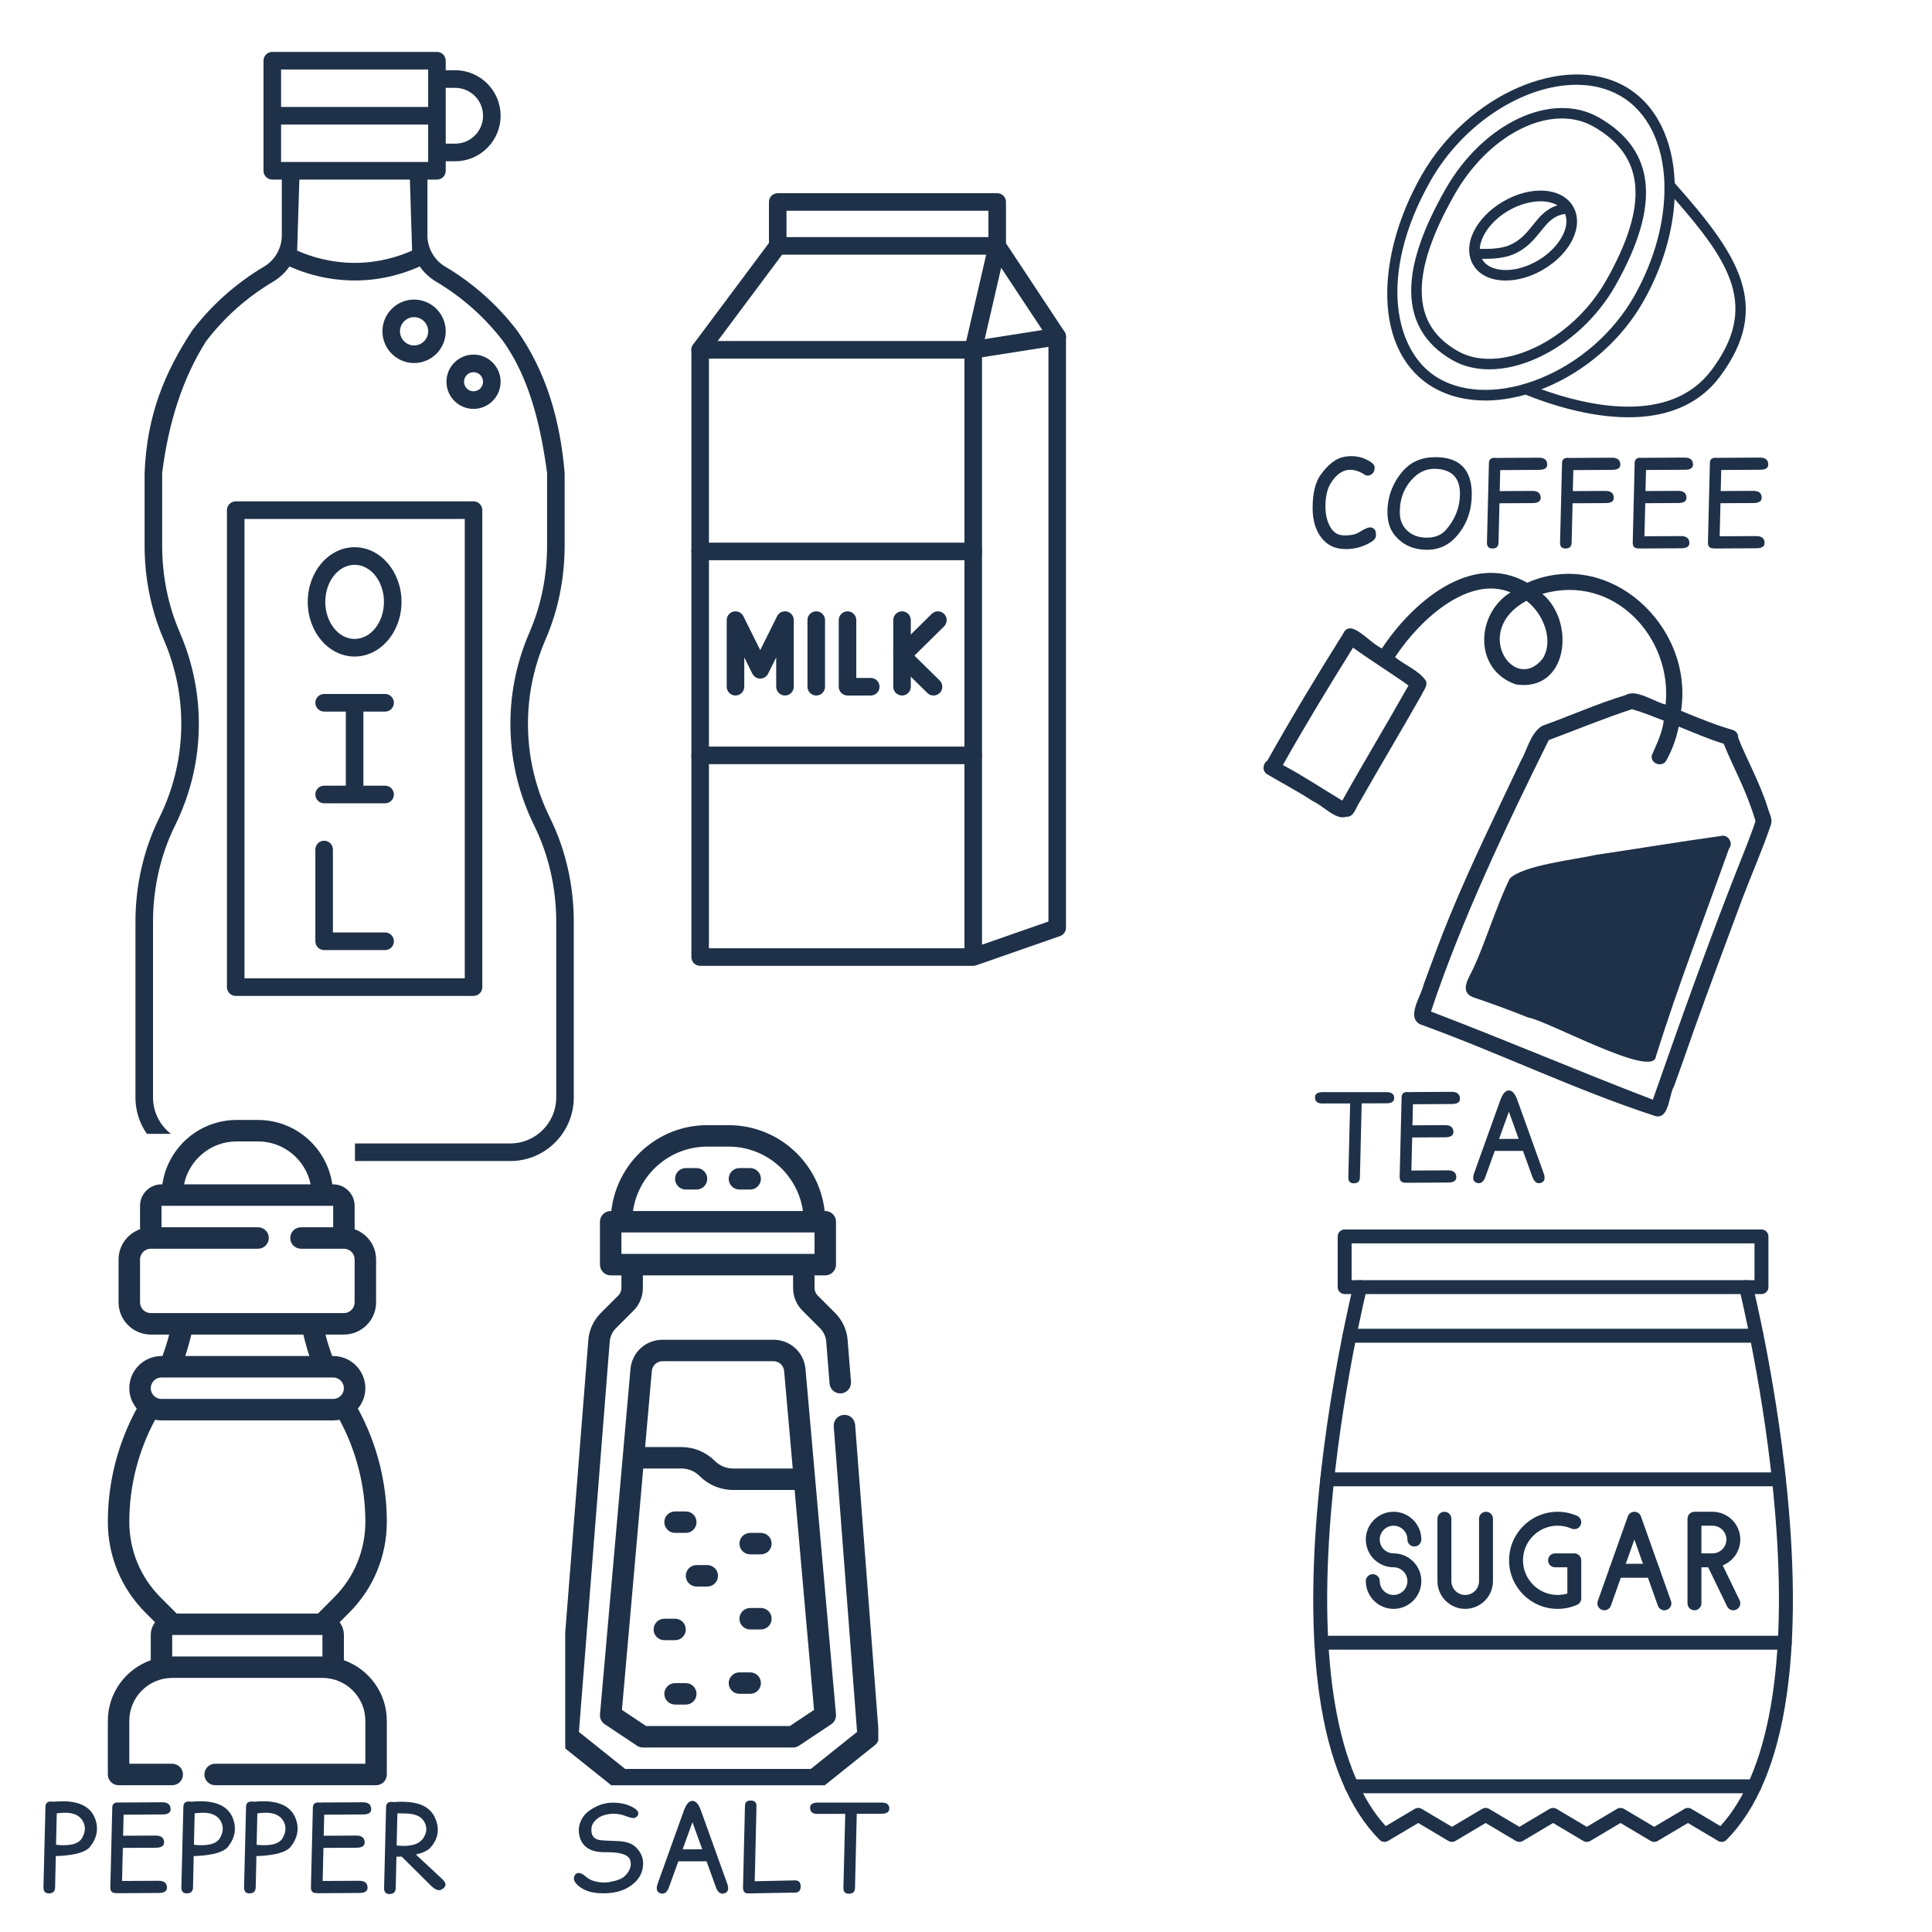 <svg xmlns="http://www.w3.org/2000/svg" xmlns:xlink="http://www.w3.org/1999/xlink" width="1080" zoomAndPan="magnify" viewBox="0 0 810 810" height="1080" preserveAspectRatio="xMidYMid meet" version="1.0"><defs><g/><clipPath id="5d48784277"><path d="M 560 515.465 L 742 515.465 L 742 543 L 560 543 Z M 560 515.465 " clip-rule="nonzero"/></clipPath><clipPath id="2e8ad68d33"><path d="M 550 536 L 752 536 L 752 772.715 L 550 772.715 Z M 550 536 " clip-rule="nonzero"/></clipPath><clipPath id="e415a76bd0"><path d="M 289.754 81 L 447 81 L 447 405 L 289.754 405 Z M 289.754 81 " clip-rule="nonzero"/></clipPath><clipPath id="b2eb833dbf"><path d="M 289.754 137 L 447 137 L 447 151 L 289.754 151 Z M 289.754 137 " clip-rule="nonzero"/></clipPath><clipPath id="4f512c7b46"><path d="M 289.754 227 L 412 227 L 412 235 L 289.754 235 Z M 289.754 227 " clip-rule="nonzero"/></clipPath><clipPath id="32cc3ab712"><path d="M 289.754 313 L 412 313 L 412 321 L 289.754 321 Z M 289.754 313 " clip-rule="nonzero"/></clipPath><clipPath id="ae6ac5b540"><path d="M 56.789 21.762 L 240.539 21.762 L 240.539 486.762 L 56.789 486.762 Z M 56.789 21.762 " clip-rule="nonzero"/></clipPath><clipPath id="2bc4d0f5b3"><path d="M 45.188 475.367 L 148.848 475.367 L 148.848 487.172 L 45.188 487.172 Z M 45.188 475.367 " clip-rule="nonzero"/></clipPath><clipPath id="5ac0ed4d52"><path d="M 45.188 469.551 L 163 469.551 L 163 748.551 L 45.188 748.551 Z M 45.188 469.551 " clip-rule="nonzero"/></clipPath><clipPath id="3ea548eeed"><path d="M 236.98 471.73 L 368.23 471.73 L 368.23 748.48 L 236.98 748.48 Z M 236.98 471.73 " clip-rule="nonzero"/></clipPath></defs><rect x="-81" width="972" fill="#ffffff" y="-81" height="972" fill-opacity="1"/><rect x="-81" width="972" fill="#ffffff" y="-81" height="972" fill-opacity="1"/><path fill="#1e3148" d="M 731.398 356.688 C 717.629 391.121 705.18 426.07 692.957 461.055 C 661.812 449.121 631.121 435.965 599.938 424.098 C 612.363 386.641 631.414 346.355 649.328 310.289 C 660.926 305.934 672.52 301.176 684.234 297.324 C 688.781 298.66 693.148 300.414 697.543 302.137 C 696.891 307.34 694.527 312.02 692.508 316.715 C 691.887 320.195 696.883 321.926 698.629 318.828 C 701.066 314.383 702.816 309.594 703.805 304.621 C 710.059 307.105 716.23 309.883 722.648 311.805 C 727.41 323.402 731.992 330.855 736.012 344.242 C 734.609 348.488 733.012 352.613 731.398 356.73 Z M 646.605 276.344 C 634.758 290.848 616.887 264.359 639.977 251.887 C 647.367 257.465 651.574 269.074 646.605 276.379 Z M 590.52 287.387 C 581.406 303.578 571.801 319.449 562.754 335.66 C 554.473 330.691 546.406 325.289 537.848 320.75 C 547.207 304.109 557.156 287.77 567.27 271.523 C 574.871 277.031 582.883 281.953 590.52 287.387 Z M 741.055 338.434 C 737.801 327.98 731.504 316.691 728.746 309.27 C 728.828 307.758 727.836 306.395 726.371 306.012 C 718.988 303.879 711.883 300.938 704.777 298.012 C 710.316 262.578 674.57 229.223 640.316 244.312 C 616.719 230.887 591.953 252.848 579.379 271.844 C 573.648 269.227 566.195 258.918 563.086 265.734 C 552.113 283.195 541.434 300.93 531.32 318.938 C 529.43 320.109 529.012 323.309 531.32 324.645 C 537.723 328.453 544.34 331.891 550.586 335.992 C 554.512 337.648 560.246 344.059 564.352 342.418 C 567.758 342.734 568.395 338.492 570.012 336.32 C 578.523 321.348 587.395 306.559 595.871 291.57 C 596.699 289.621 598.605 287.73 597.883 285.488 C 594.727 280.984 589.387 279.102 584.867 275.523 C 595.828 258.941 616.09 241.242 633.285 248.348 C 618.543 257.566 617.867 280.934 635.586 286.957 C 657.516 290.219 660.602 260.551 646.637 248.992 C 676.719 240.246 701.305 267.508 698.309 295.379 C 693.652 294.285 685.883 288.75 681.684 291.379 C 669.73 294.973 658.305 300.141 646.539 304.324 C 641.57 307.461 640.289 314.488 637.426 319.414 C 627.297 340.844 616.848 362.113 607.82 384.023 C 603.887 393.508 600.434 403.184 596.848 412.801 C 595.895 417.535 589.391 426.434 595.449 429.465 C 628.578 441.449 660.883 457.164 694.172 467.973 C 699.906 469.141 699.672 458.91 701.875 455.352 C 704.637 447.723 707.34 440.078 709.996 432.414 C 716.621 413.836 723.594 395.363 730.453 376.859 C 734.43 366.387 738.969 356.152 742.543 345.516 C 743.184 343.098 741.652 340.754 741.055 338.434 " fill-opacity="1" fill-rule="nonzero"/><path fill="#1e3148" d="M 721.434 350.496 C 703.98 352.922 686.594 355.82 669.164 358.387 C 660.52 360.383 638.66 362.703 632.984 368.328 C 627.535 379.402 622.359 396.133 617.867 405.602 C 616.137 409.625 611.457 415.641 617.582 418.098 C 625.348 420.707 633.035 423.535 640.629 426.582 C 648.773 427.867 693.328 452.543 694.242 442.918 C 703.441 413.57 714.641 384.57 724.887 355.805 C 726.938 353.469 724.398 349.551 721.434 350.496 " fill-opacity="1" fill-rule="nonzero"/><g clip-path="url(#5d48784277)"><path fill="#1e3148" d="M 738.504 542.547 L 563.75 542.547 C 562.141 542.547 560.832 541.242 560.832 539.633 L 560.832 518.379 C 560.832 516.77 562.141 515.465 563.75 515.465 L 738.504 515.465 C 740.113 515.465 741.422 516.77 741.422 518.379 L 741.422 539.633 C 741.422 541.242 740.113 542.547 738.504 542.547 Z M 566.668 536.715 L 735.586 536.715 L 735.586 521.297 L 566.668 521.297 Z M 566.668 536.715 " fill-opacity="1" fill-rule="nonzero"/></g><g clip-path="url(#2e8ad68d33)"><path fill="#1e3148" d="M 580.465 772.219 C 579.711 772.219 578.961 771.922 578.398 771.355 C 565.633 758.523 557.152 738.191 553.203 710.934 C 550.082 689.414 549.742 663.484 552.191 633.871 C 556.352 583.582 567.285 539.367 567.395 538.926 C 567.785 537.359 569.371 536.41 570.934 536.801 C 572.496 537.191 573.445 538.773 573.059 540.336 C 572.949 540.773 562.117 584.598 558.004 634.426 C 552.738 698.145 560.68 743.406 580.973 765.605 L 593.109 758.395 C 594.027 757.848 595.172 757.848 596.09 758.395 L 608.734 765.906 L 621.375 758.395 C 622.293 757.848 623.438 757.848 624.355 758.395 L 637 765.906 L 649.645 758.395 C 650.562 757.848 651.703 757.848 652.625 758.395 L 665.266 765.906 L 677.91 758.395 C 678.828 757.848 679.973 757.848 680.891 758.395 L 693.535 765.906 L 706.176 758.395 C 707.094 757.848 708.238 757.848 709.156 758.395 L 721.285 765.598 C 741.582 743.391 749.52 698.105 744.246 634.352 C 740.125 584.531 729.305 540.773 729.195 540.34 C 728.809 538.773 729.758 537.191 731.32 536.801 C 732.887 536.41 734.469 537.363 734.859 538.926 C 734.969 539.367 745.902 583.586 750.062 633.871 C 752.512 663.488 752.172 689.414 749.051 710.934 C 745.117 738.066 736.703 758.332 724.035 771.176 C 723.496 771.82 722.688 772.219 721.801 772.219 C 721.23 772.219 720.688 772.051 720.227 771.758 L 707.668 764.297 L 695.023 771.809 C 694.105 772.355 692.961 772.355 692.043 771.809 L 679.402 764.297 L 666.758 771.809 C 665.84 772.355 664.695 772.355 663.777 771.809 L 651.133 764.297 L 638.492 771.809 C 637.574 772.355 636.43 772.355 635.512 771.809 L 622.867 764.297 L 610.223 771.809 C 609.305 772.355 608.164 772.355 607.242 771.809 L 594.602 764.297 L 581.957 771.809 C 581.492 772.082 580.977 772.219 580.465 772.219 Z M 580.465 772.219 " fill-opacity="1" fill-rule="nonzero"/></g><path fill="#1e3148" d="M 584.262 674.527 C 577.844 674.527 572.625 669.305 572.625 662.891 C 572.625 661.277 573.93 659.973 575.543 659.973 C 577.152 659.973 578.461 661.277 578.461 662.891 C 578.461 666.09 581.062 668.691 584.262 668.691 C 587.461 668.691 590.062 666.09 590.062 662.891 C 590.062 659.691 587.461 657.09 584.262 657.09 C 577.844 657.09 572.625 651.867 572.625 645.453 C 572.625 639.035 577.844 633.816 584.262 633.816 C 590.68 633.816 595.898 639.035 595.898 645.453 C 595.898 647.062 594.59 648.371 592.98 648.371 C 591.371 648.371 590.062 647.062 590.062 645.453 C 590.062 642.254 587.461 639.652 584.262 639.652 C 581.062 639.652 578.461 642.254 578.461 645.453 C 578.461 648.652 581.062 651.254 584.262 651.254 C 590.68 651.254 595.898 656.473 595.898 662.891 C 595.898 669.305 590.68 674.527 584.262 674.527 Z M 584.262 674.527 " fill-opacity="1" fill-rule="nonzero"/><path fill="#1e3148" d="M 614.293 674.527 C 607.879 674.527 602.656 669.305 602.656 662.891 L 602.656 636.734 C 602.656 635.121 603.965 633.816 605.574 633.816 C 607.184 633.816 608.492 635.121 608.492 636.734 L 608.492 662.891 C 608.492 666.09 611.094 668.691 614.293 668.691 C 617.492 668.691 620.094 666.09 620.094 662.891 L 620.094 636.734 C 620.094 635.121 621.402 633.816 623.012 633.816 C 624.625 633.816 625.93 635.121 625.93 636.734 L 625.93 662.891 C 625.93 669.305 620.711 674.527 614.293 674.527 Z M 614.293 674.527 " fill-opacity="1" fill-rule="nonzero"/><path fill="#1e3148" d="M 653.043 674.527 C 641.82 674.527 632.688 665.395 632.688 654.168 C 632.688 642.945 641.82 633.816 653.043 633.816 C 655.891 633.816 658.641 634.391 661.211 635.527 C 662.688 636.18 663.352 637.902 662.703 639.375 C 662.051 640.848 660.328 641.516 658.855 640.863 C 657.031 640.059 655.074 639.648 653.043 639.648 C 645.035 639.648 638.523 646.164 638.523 654.168 C 638.523 662.176 645.035 668.691 653.043 668.691 C 654.434 668.691 655.801 668.496 657.117 668.109 L 657.117 657.09 L 651.961 657.09 C 650.348 657.09 649.043 655.781 649.043 654.172 C 649.043 652.559 650.348 651.254 651.961 651.254 L 660.031 651.254 C 661.645 651.254 662.949 652.559 662.949 654.172 L 662.949 670.145 C 662.949 671.305 662.266 672.352 661.207 672.816 C 658.621 673.953 655.875 674.527 653.043 674.527 Z M 653.043 674.527 " fill-opacity="1" fill-rule="nonzero"/><path fill="#1e3148" d="M 697.816 675.121 C 696.617 675.121 695.492 674.375 695.066 673.176 L 685.223 645.453 L 675.379 673.176 C 674.84 674.695 673.168 675.488 671.652 674.949 C 670.133 674.41 669.34 672.742 669.879 671.227 L 682.473 635.758 C 682.887 634.594 683.988 633.816 685.223 633.816 C 686.457 633.816 687.559 634.594 687.973 635.758 L 700.566 671.227 C 701.105 672.742 700.312 674.41 698.793 674.949 C 698.469 675.066 698.141 675.121 697.816 675.121 Z M 697.816 675.121 " fill-opacity="1" fill-rule="nonzero"/><path fill="#1e3148" d="M 692.973 661.469 L 677.473 661.469 C 675.863 661.469 674.555 660.164 674.555 658.551 C 674.555 656.941 675.863 655.633 677.473 655.633 L 692.973 655.633 C 694.586 655.633 695.891 656.941 695.891 658.551 C 695.891 660.164 694.586 661.469 692.973 661.469 Z M 692.973 661.469 " fill-opacity="1" fill-rule="nonzero"/><path fill="#1e3148" d="M 710.41 675.117 C 708.797 675.117 707.492 673.812 707.492 672.203 L 707.492 636.734 C 707.492 635.121 708.797 633.816 710.41 633.816 L 717.992 633.816 C 724.41 633.816 729.633 639.035 729.633 645.453 C 729.633 651.871 724.41 657.09 717.992 657.09 L 713.328 657.09 L 713.328 672.199 C 713.328 673.812 712.02 675.117 710.41 675.117 Z M 713.328 651.258 L 717.992 651.258 C 721.191 651.258 723.797 648.652 723.797 645.453 C 723.797 642.254 721.191 639.652 717.992 639.652 L 713.328 639.652 Z M 713.328 651.258 " fill-opacity="1" fill-rule="nonzero"/><path fill="#1e3148" d="M 726.715 675.121 C 725.633 675.121 724.59 674.512 724.086 673.473 L 715.367 655.445 C 714.664 653.996 715.273 652.25 716.723 651.547 C 718.172 650.848 719.918 651.453 720.621 652.902 L 729.34 670.93 C 730.043 672.383 729.434 674.125 727.984 674.828 C 727.574 675.027 727.145 675.121 726.715 675.121 Z M 726.715 675.121 " fill-opacity="1" fill-rule="nonzero"/><path fill="#1e3148" d="M 748.285 691.629 L 553.973 691.629 C 552.363 691.629 551.055 690.324 551.055 688.711 C 551.055 687.098 552.363 685.793 553.973 685.793 L 748.285 685.793 C 749.895 685.793 751.199 687.098 751.199 688.711 C 751.199 690.324 749.895 691.629 748.285 691.629 Z M 748.285 691.629 " fill-opacity="1" fill-rule="nonzero"/><path fill="#1e3148" d="M 745.82 623.141 L 556.43 623.141 C 554.82 623.141 553.512 621.832 553.512 620.223 C 553.512 618.609 554.82 617.305 556.43 617.305 L 745.82 617.305 C 747.434 617.305 748.738 618.609 748.738 620.223 C 748.738 621.832 747.434 623.141 745.82 623.141 Z M 745.82 623.141 " fill-opacity="1" fill-rule="nonzero"/><path fill="#1e3148" d="M 735.551 751.836 L 566.707 751.836 C 565.094 751.836 563.789 750.531 563.789 748.922 C 563.789 747.309 565.094 746.004 566.707 746.004 L 735.551 746.004 C 737.164 746.004 738.469 747.309 738.469 748.922 C 738.469 750.531 737.16 751.836 735.551 751.836 Z M 735.551 751.836 " fill-opacity="1" fill-rule="nonzero"/><path fill="#1e3148" d="M 736.484 562.93 L 565.766 562.93 C 564.156 562.93 562.848 561.625 562.848 560.012 C 562.848 558.402 564.156 557.094 565.766 557.094 L 736.484 557.094 C 738.094 557.094 739.402 558.402 739.402 560.012 C 739.402 561.625 738.094 562.93 736.484 562.93 Z M 736.484 562.93 " fill-opacity="1" fill-rule="nonzero"/><g clip-path="url(#e415a76bd0)"><path fill="#1e3148" d="M 408.031 404.93 C 408.004 404.93 407.973 404.93 407.945 404.926 L 293.547 404.926 C 291.516 404.926 289.867 403.281 289.867 401.246 L 289.867 146.645 C 289.867 145.848 290.125 145.078 290.598 144.441 L 322.383 101.863 L 322.383 84.68 C 322.383 82.648 324.031 81 326.062 81 L 418.086 81 C 420.121 81 421.766 82.648 421.766 84.68 L 421.766 101.98 L 446.309 139.094 C 446.707 139.695 446.922 140.398 446.922 141.121 L 446.922 388.973 C 446.922 390.539 445.93 391.93 444.449 392.449 L 409.324 404.695 C 409.109 404.777 408.883 404.84 408.648 404.875 C 408.441 404.91 408.238 404.93 408.031 404.93 Z M 297.23 397.566 L 404.352 397.566 L 404.352 146.645 C 404.352 146.367 404.383 146.09 404.445 145.816 L 413.461 106.766 L 327.91 106.766 L 297.23 147.867 Z M 411.715 147.066 L 411.715 396.066 L 439.559 386.355 L 439.559 142.227 L 419.746 112.266 Z M 329.742 99.406 L 414.406 99.406 L 414.406 88.363 L 329.742 88.363 Z M 329.742 99.406 " fill-opacity="1" fill-rule="nonzero"/></g><g clip-path="url(#b2eb833dbf)"><path fill="#1e3148" d="M 408.031 150.328 L 293.547 150.328 C 291.512 150.328 289.863 148.68 289.863 146.645 C 289.863 144.613 291.512 142.965 293.547 142.965 L 407.742 142.965 L 442.668 137.48 C 444.68 137.168 446.562 138.539 446.875 140.547 C 447.191 142.555 445.82 144.438 443.812 144.754 L 408.602 150.281 C 408.41 150.312 408.223 150.328 408.031 150.328 Z M 408.031 150.328 " fill-opacity="1" fill-rule="nonzero"/></g><path fill="#1e3148" d="M 329.109 291.594 C 327.074 291.594 325.426 289.945 325.426 287.914 L 325.426 275.629 L 322.027 282.457 C 321.406 283.707 320.129 284.496 318.734 284.496 C 317.336 284.496 316.059 283.707 315.438 282.457 L 312.039 275.629 L 312.039 287.914 C 312.039 289.945 310.391 291.594 308.355 291.594 C 306.324 291.594 304.676 289.945 304.676 287.914 L 304.676 259.98 C 304.676 258.273 305.852 256.789 307.512 256.398 C 309.172 256.008 310.891 256.809 311.652 258.34 L 318.734 272.559 L 325.812 258.34 C 326.574 256.809 328.289 256.008 329.953 256.398 C 331.613 256.789 332.789 258.273 332.789 259.98 L 332.789 287.914 C 332.789 289.945 331.141 291.594 329.109 291.594 Z M 329.109 291.594 " fill-opacity="1" fill-rule="nonzero"/><path fill="#1e3148" d="M 342.215 291.594 C 340.184 291.594 338.535 289.945 338.535 287.914 L 338.535 259.98 C 338.535 257.945 340.184 256.297 342.215 256.297 C 344.25 256.297 345.898 257.945 345.898 259.98 L 345.898 287.914 C 345.898 289.945 344.25 291.594 342.215 291.594 Z M 342.215 291.594 " fill-opacity="1" fill-rule="nonzero"/><path fill="#1e3148" d="M 365.07 291.594 L 355.324 291.594 C 353.293 291.594 351.645 289.945 351.645 287.914 L 351.645 259.98 C 351.645 257.945 353.293 256.297 355.324 256.297 C 357.355 256.297 359.004 257.945 359.004 259.98 L 359.004 284.23 L 365.07 284.23 C 367.105 284.23 368.754 285.879 368.754 287.914 C 368.754 289.945 367.105 291.594 365.07 291.594 Z M 365.07 291.594 " fill-opacity="1" fill-rule="nonzero"/><path fill="#1e3148" d="M 378.18 291.594 C 376.148 291.594 374.5 289.945 374.5 287.914 L 374.5 259.977 C 374.5 257.945 376.148 256.297 378.18 256.297 C 380.215 256.297 381.859 257.945 381.859 259.977 L 381.859 287.91 C 381.859 289.945 380.215 291.594 378.18 291.594 Z M 378.18 291.594 " fill-opacity="1" fill-rule="nonzero"/><path fill="#1e3148" d="M 391.387 291.594 C 390.453 291.594 389.523 291.242 388.805 290.539 L 375.598 277.559 C 374.867 276.84 374.469 275.844 374.5 274.816 L 374.504 274.727 C 374.531 273.785 374.922 272.887 375.594 272.227 L 390.633 257.363 C 392.078 255.934 394.41 255.949 395.836 257.395 C 397.266 258.84 397.254 261.168 395.809 262.598 L 383.379 274.883 L 393.965 285.289 C 395.414 286.711 395.434 289.043 394.012 290.492 C 393.289 291.227 392.336 291.594 391.387 291.594 Z M 391.387 291.594 " fill-opacity="1" fill-rule="nonzero"/><g clip-path="url(#4f512c7b46)"><path fill="#1e3148" d="M 408.031 234.887 L 293.547 234.887 C 291.512 234.887 289.863 233.238 289.863 231.207 C 289.863 229.172 291.512 227.523 293.547 227.523 L 408.031 227.523 C 410.062 227.523 411.711 229.172 411.711 231.207 C 411.711 233.238 410.062 234.887 408.031 234.887 Z M 408.031 234.887 " fill-opacity="1" fill-rule="nonzero"/></g><g clip-path="url(#32cc3ab712)"><path fill="#1e3148" d="M 408.031 320.367 L 293.547 320.367 C 291.512 320.367 289.863 318.719 289.863 316.684 C 289.863 314.652 291.512 313.004 293.547 313.004 L 408.031 313.004 C 410.062 313.004 411.711 314.652 411.711 316.684 C 411.711 318.719 410.062 320.367 408.031 320.367 Z M 408.031 320.367 " fill-opacity="1" fill-rule="nonzero"/></g><g clip-path="url(#ae6ac5b540)"><path fill="#1e3148" d="M 230.629 342.98 C 224.867 331.312 221.758 318.895 221.387 306.07 C 221.008 293.008 223.484 280.215 228.742 268.047 C 234.043 255.793 236.73 242.516 236.73 228.59 L 236.73 198.262 C 234.895 176.629 229.293 156.355 216.793 138.574 C 208.516 127.754 198.348 118.723 186.57 111.723 C 182.027 109.02 179.203 104.023 179.203 98.68 L 179.203 75.289 L 183.191 75.289 C 185.227 75.289 186.871 73.637 186.871 71.602 L 186.871 67.602 L 190.863 67.602 C 201.352 67.602 209.883 59.043 209.883 48.527 C 209.883 38.012 201.352 29.453 190.863 29.453 L 186.871 29.453 L 186.871 25.453 C 186.871 23.414 185.227 21.762 183.191 21.762 L 114.16 21.762 C 112.129 21.762 110.48 23.414 110.48 25.453 L 110.48 71.602 C 110.48 73.637 112.129 75.289 114.16 75.289 L 118.152 75.289 L 118.152 98.68 C 118.152 104.023 115.328 109.023 110.781 111.723 C 99.004 118.723 88.836 127.758 80.562 138.574 C 68.922 156.355 61.582 174.152 60.625 198.262 L 60.625 228.59 C 60.625 242.516 63.312 255.793 68.609 268.051 C 73.871 280.215 76.344 293.008 75.969 306.07 C 75.598 318.895 72.488 331.312 66.727 342.98 C 60.227 356.145 56.789 371.18 56.789 386.449 L 56.789 460.113 C 56.789 474.809 68.715 486.762 83.367 486.762 L 213.984 486.762 C 228.641 486.762 240.562 474.809 240.562 460.113 L 240.562 386.449 C 240.562 371.18 237.129 356.145 230.629 342.98 Z M 186.871 36.836 L 190.863 36.836 C 197.293 36.836 202.523 42.082 202.523 48.527 C 202.523 54.973 197.293 60.219 190.863 60.219 L 186.871 60.219 Z M 117.844 29.145 L 179.512 29.145 L 179.512 44.836 L 117.844 44.836 Z M 117.844 67.91 L 117.844 52.219 L 179.512 52.219 L 179.512 67.91 Z M 172.777 105.066 C 166.949 107.66 158.684 110.211 148.676 110.211 C 142.762 110.211 134 109.266 124.578 105.062 L 125.512 75.289 L 171.844 75.289 Z M 233.203 460.113 C 233.203 470.738 224.582 479.383 213.984 479.383 L 83.367 479.383 C 72.773 479.383 64.152 470.738 64.152 460.113 L 64.152 386.449 C 64.152 372.309 67.324 358.406 73.324 346.254 C 79.559 333.625 82.922 320.176 83.324 306.285 C 83.734 292.133 81.055 278.281 75.363 265.113 C 70.469 253.789 67.988 241.5 67.988 228.59 L 67.988 198.262 C 70.672 176.941 76.668 158.422 86.402 143.066 C 94.105 133 103.57 124.59 114.535 118.074 C 117.273 116.445 119.578 114.258 121.367 111.711 C 132.043 116.516 141.98 117.594 148.676 117.594 C 160.051 117.594 169.422 114.664 175.988 111.715 C 177.777 114.262 180.082 116.449 182.82 118.074 C 193.785 124.59 203.25 133 210.953 143.066 C 221.688 158.117 226.547 177.445 229.367 198.262 L 229.367 228.59 C 229.367 241.5 226.887 253.789 221.988 265.113 C 216.297 278.281 213.617 292.133 214.031 306.285 C 214.434 320.18 217.797 333.625 224.031 346.254 C 230.031 358.41 233.203 372.309 233.203 386.449 Z M 233.203 460.113 " fill-opacity="1" fill-rule="nonzero"/></g><path fill="#1e3148" d="M 198.531 210.195 L 98.82 210.195 C 96.789 210.195 95.141 211.848 95.141 213.887 L 95.141 413.852 C 95.141 415.891 96.789 417.543 98.82 417.543 L 198.531 417.543 C 200.566 417.543 202.211 415.891 202.211 413.852 L 202.211 213.887 C 202.211 211.848 200.566 210.195 198.531 210.195 Z M 194.852 410.164 L 102.504 410.164 L 102.504 217.574 L 194.852 217.574 Z M 194.852 410.164 " fill-opacity="1" fill-rule="nonzero"/><path fill="#1e3148" d="M 173.605 152.203 C 180.922 152.203 186.871 146.234 186.871 138.898 C 186.871 131.562 180.922 125.594 173.605 125.594 C 166.289 125.594 160.336 131.562 160.336 138.898 C 160.336 146.234 166.289 152.203 173.605 152.203 Z M 173.605 132.973 C 176.863 132.973 179.512 135.633 179.512 138.898 C 179.512 142.164 176.863 144.82 173.605 144.82 C 170.348 144.82 167.695 142.164 167.695 138.898 C 167.695 135.633 170.348 132.973 173.605 132.973 Z M 173.605 132.973 " fill-opacity="1" fill-rule="nonzero"/><path fill="#1e3148" d="M 198.531 148.664 C 192.273 148.664 187.184 153.773 187.184 160.047 C 187.184 166.324 192.273 171.43 198.531 171.43 C 204.793 171.43 209.883 166.324 209.883 160.047 C 209.883 153.773 204.793 148.664 198.531 148.664 Z M 198.531 164.047 C 196.332 164.047 194.543 162.254 194.543 160.047 C 194.543 157.84 196.332 156.047 198.531 156.047 C 200.734 156.047 202.523 157.84 202.523 160.047 C 202.523 162.254 200.73 164.047 198.531 164.047 Z M 198.531 164.047 " fill-opacity="1" fill-rule="nonzero"/><path fill="#1e3148" d="M 161.461 390.934 L 139.574 390.934 L 139.574 356.172 C 139.574 354.133 137.926 352.48 135.895 352.48 C 133.859 352.48 132.215 354.133 132.215 356.172 L 132.215 394.625 C 132.215 396.664 133.859 398.316 135.895 398.316 L 161.461 398.316 C 163.492 398.316 165.141 396.664 165.141 394.625 C 165.141 392.59 163.492 390.934 161.461 390.934 Z M 161.461 390.934 " fill-opacity="1" fill-rule="nonzero"/><path fill="#1e3148" d="M 161.461 298.332 C 163.492 298.332 165.141 296.68 165.141 294.641 C 165.141 292.605 163.492 290.953 161.461 290.953 L 135.895 290.953 C 133.859 290.953 132.215 292.605 132.215 294.641 C 132.215 296.68 133.859 298.332 135.895 298.332 L 144.996 298.332 L 144.996 329.406 L 135.895 329.406 C 133.859 329.406 132.215 331.059 132.215 333.098 C 132.215 335.137 133.859 336.789 135.895 336.789 L 161.461 336.789 C 163.492 336.789 165.141 335.137 165.141 333.098 C 165.141 331.059 163.492 329.406 161.461 329.406 L 152.355 329.406 L 152.355 298.332 Z M 161.461 298.332 " fill-opacity="1" fill-rule="nonzero"/><path fill="#1e3148" d="M 148.676 275.258 C 159.516 275.258 168.336 264.977 168.336 252.34 C 168.336 239.703 159.516 229.422 148.676 229.422 C 137.836 229.422 129.016 239.703 129.016 252.34 C 129.016 264.977 137.836 275.258 148.676 275.258 Z M 148.676 236.805 C 155.457 236.805 160.977 243.773 160.977 252.34 C 160.977 260.906 155.457 267.879 148.676 267.879 C 141.895 267.879 136.379 260.906 136.379 252.34 C 136.379 243.773 141.895 236.805 148.676 236.805 Z M 148.676 236.805 " fill-opacity="1" fill-rule="nonzero"/><g clip-path="url(#2bc4d0f5b3)"><path fill="#ffffff" d="M 45.188 475.367 L 148.828 475.367 L 148.828 487.172 L 45.188 487.172 Z M 45.188 475.367 " fill-opacity="1" fill-rule="nonzero"/></g><g clip-path="url(#5ac0ed4d52)"><path fill="#1e3148" d="M 162.176 637.988 C 162.176 621.453 157.969 605.07 150.047 590.551 C 151.973 588.219 153.176 585.27 153.176 582.016 C 153.176 574.574 147.121 568.52 139.684 568.52 L 139.262 568.52 C 138.191 565.559 137.223 562.559 136.457 559.523 L 144.18 559.523 C 151.621 559.523 157.676 553.469 157.676 546.027 L 157.676 528.031 C 157.676 522.176 153.902 517.227 148.68 515.363 L 148.68 505.539 C 148.68 500.578 144.645 496.543 139.684 496.543 L 139.32 496.543 C 137.125 481.309 124.023 469.551 108.191 469.551 L 99.195 469.551 C 83.367 469.551 70.262 481.309 68.066 496.543 L 67.707 496.543 C 62.746 496.543 58.711 500.578 58.711 505.539 L 58.711 515.363 C 53.484 517.227 49.711 522.176 49.711 528.031 L 49.711 546.027 C 49.711 553.469 55.766 559.523 63.207 559.523 L 70.93 559.523 C 70.164 562.559 69.195 565.559 68.121 568.52 L 67.707 568.52 C 60.266 568.52 54.211 574.574 54.211 582.016 C 54.211 585.27 55.418 588.219 57.34 590.551 C 49.418 605.07 45.215 621.453 45.215 637.988 C 45.215 652.406 50.828 665.965 61.027 676.16 L 65.008 680.141 C 63.891 681.637 63.207 683.473 63.207 685.48 L 63.207 696.051 C 52.738 699.766 45.215 709.738 45.215 721.469 L 45.215 743.961 C 45.215 746.449 47.223 748.457 49.711 748.457 L 72.203 748.457 C 74.691 748.457 76.703 746.449 76.703 743.961 C 76.703 741.473 74.691 739.461 72.203 739.461 L 54.211 739.461 L 54.211 721.469 C 54.211 711.543 62.281 703.473 72.203 703.473 L 135.184 703.473 C 145.105 703.473 153.176 711.543 153.176 721.469 L 153.176 739.461 L 90.199 739.461 C 87.711 739.461 85.699 741.473 85.699 743.961 C 85.699 746.449 87.711 748.457 90.199 748.457 L 157.676 748.457 C 160.164 748.457 162.176 746.449 162.176 743.961 L 162.176 721.469 C 162.176 709.738 154.648 699.766 144.18 696.051 L 144.18 685.48 C 144.18 683.473 143.496 681.637 142.387 680.141 L 146.367 676.16 C 156.559 665.965 162.176 652.406 162.176 637.988 Z M 99.195 478.551 L 108.191 478.551 C 119.051 478.551 128.141 486.293 130.23 496.543 L 77.156 496.543 C 79.25 486.293 88.336 478.551 99.195 478.551 Z M 58.711 546.027 L 58.711 528.031 C 58.711 525.555 60.723 523.535 63.207 523.535 L 108.191 523.535 C 110.68 523.535 112.691 521.52 112.691 519.035 C 112.691 516.551 110.68 514.539 108.191 514.539 L 67.707 514.539 L 67.707 505.539 L 139.684 505.539 L 139.684 514.539 L 126.188 514.539 C 123.699 514.539 121.688 516.551 121.688 519.035 C 121.688 521.52 123.699 523.535 126.188 523.535 L 144.18 523.535 C 146.664 523.535 148.68 525.555 148.68 528.031 L 148.68 546.027 C 148.68 548.504 146.664 550.523 144.18 550.523 L 63.207 550.523 C 60.723 550.523 58.711 548.504 58.711 546.027 Z M 79.73 561.453 L 80.211 559.523 L 127.176 559.523 L 127.656 561.453 C 128.246 563.824 128.941 566.184 129.703 568.52 L 77.684 568.52 C 78.449 566.18 79.141 563.824 79.73 561.453 Z M 67.707 577.516 L 139.684 577.516 C 142.164 577.516 144.18 579.535 144.18 582.016 C 144.18 584.492 142.164 586.512 139.684 586.512 L 67.707 586.512 C 65.223 586.512 63.207 584.492 63.207 582.016 C 63.207 579.535 65.223 577.516 67.707 577.516 Z M 54.211 637.988 C 54.211 623.094 57.973 608.344 65.043 595.238 C 65.906 595.414 66.793 595.512 67.707 595.512 L 139.684 595.512 C 140.594 595.512 141.484 595.414 142.344 595.238 C 149.418 608.348 153.176 623.098 153.176 637.988 C 153.176 650.004 148.5 661.305 140 669.797 L 133.32 676.484 L 74.066 676.484 L 67.387 669.801 C 58.891 661.305 54.211 650.004 54.211 637.988 Z M 72.203 694.477 L 72.203 685.48 L 135.184 685.48 L 135.184 694.477 Z M 72.203 694.477 " fill-opacity="1" fill-rule="nonzero"/></g><path fill="#1e3148" d="M 702.137 76.77 C 701.543 58.844 694.484 43.73 681.305 36.234 C 655.918 21.84 615.195 39.668 595.898 73.676 C 586.312 90.57 581.25 108.746 581.625 124.859 C 582.031 142.254 588.996 155.68 601.207 162.613 C 607.422 166.145 614.789 167.922 622.754 167.922 C 628.156 167.922 633.84 167.078 639.586 165.457 C 649.297 169.359 666.035 174.949 682.711 174.949 C 697.078 174.949 711.348 170.828 721.027 157.961 C 743.512 127.98 728.242 106.277 702.137 76.77 Z M 603.359 158.742 C 584.781 148.188 577.223 115.555 599.738 75.863 C 613.668 51.316 639.211 35.547 660.883 35.547 C 667.473 35.547 673.688 36.984 679.121 40.074 C 691.02 46.82 697.355 60.656 697.824 77.176 C 697.762 77.488 697.762 77.766 697.824 78.078 C 698.043 92.445 693.859 108.777 685.086 124.266 C 676.496 139.379 662.289 151.871 646.051 158.523 C 630.156 165.051 614.602 165.113 603.359 158.742 Z M 717.5 155.242 C 700.074 178.414 665.16 170.078 646.207 163.207 C 646.707 163.02 647.238 162.832 647.734 162.613 C 664.848 155.617 679.871 142.441 688.926 126.484 C 697.047 112.211 701.355 97.191 702.074 83.387 C 725.305 109.965 737.516 128.605 717.5 155.242 Z M 717.5 155.242 " fill-opacity="1" fill-rule="nonzero"/><path fill="#1e3148" d="M 677.215 119.832 C 696.453 85.918 694.172 62.809 670.219 49.195 C 650.578 38.047 621.754 51.598 605.984 79.391 C 596.992 95.223 592.336 108.309 591.715 119.395 C 590.934 133.414 596.773 144.094 609.043 151.059 C 613.512 153.59 618.727 154.84 624.379 154.84 C 630.84 154.84 637.836 153.215 644.895 149.934 C 658.012 143.91 669.781 132.918 677.215 119.832 Z M 643.051 145.938 C 631.09 151.465 619.508 151.934 611.23 147.219 C 600.363 141.066 595.43 132.043 596.117 119.645 C 596.711 109.246 601.176 96.816 609.824 81.578 C 621.035 61.809 639.086 49.664 654.824 49.664 C 659.508 49.664 664.008 50.754 668.035 53.035 C 689.707 65.34 691.395 85.855 673.375 117.613 C 666.379 129.949 655.324 140.254 643.051 145.938 Z M 643.051 145.938 " fill-opacity="1" fill-rule="nonzero"/><path fill="#1e3148" d="M 630.25 84.449 C 618.508 91.289 612.949 102.938 617.602 110.961 C 619.91 114.961 624.348 117.301 630.094 117.582 C 630.5 117.613 630.902 117.613 631.277 117.613 C 636.336 117.613 641.836 116.023 646.895 113.086 C 658.633 106.246 664.191 94.598 659.539 86.574 C 654.855 78.578 641.988 77.641 630.25 84.449 Z M 632.465 88.293 C 636.93 85.699 641.742 84.387 645.863 84.387 C 648.609 84.387 651.078 84.949 652.949 86.105 C 648.109 87.574 645.332 91.008 642.645 94.379 C 640.086 97.566 637.43 100.875 632.715 102.844 C 628.688 104.531 622.566 104.406 620.41 104.312 C 620.691 98.941 625.312 92.445 632.465 88.293 Z M 644.676 109.277 C 639.961 112.023 634.871 113.43 630.312 113.18 C 626.125 112.961 622.973 111.398 621.441 108.746 C 621.41 108.684 621.379 108.59 621.348 108.527 C 621.723 108.527 622.098 108.527 622.535 108.527 C 625.719 108.527 630.625 108.246 634.371 106.684 C 640.055 104.312 643.176 100.406 645.957 96.973 C 648.891 93.32 651.297 90.383 656.168 89.695 C 658.48 95.441 653.48 104.156 644.676 109.277 Z M 644.676 109.277 " fill-opacity="1" fill-rule="nonzero"/><g fill="#1e3148" fill-opacity="1"><g transform="translate(236.98, 792.721)"><g><path d="M 7.199 -30.523 C 8.301 -32.383 10.266 -33.992 13.094 -35.359 C 15.461 -36.508 18.016 -37.035 20.762 -36.938 C 23.176 -36.836 25.242 -36.418 26.949 -35.68 C 29.352 -34.625 30.574 -33.59 30.625 -32.57 C 30.672 -31.734 30.23 -31.086 29.293 -30.625 C 28.684 -30.328 27.582 -30.492 25.988 -31.117 C 23.688 -32.004 21.648 -32.398 19.875 -32.301 C 17.145 -32.137 15.039 -31.48 13.562 -30.328 C 12 -29.113 11.145 -27.766 10.996 -26.285 C 10.719 -23.309 11.902 -21.633 14.547 -21.254 C 15.551 -21.105 18.031 -20.965 21.992 -20.836 C 25.527 -20.719 28.117 -19.816 29.762 -18.121 C 31.832 -15.984 32.793 -13.594 32.645 -10.949 C 32.414 -6.871 30.27 -3.656 26.211 -1.309 C 23.516 0.254 20.16 1.043 16.148 1.059 C 13.191 1.078 10.734 0.676 8.777 -0.148 C 7.461 -0.691 6.344 -1.363 5.426 -2.168 C 4.109 -3.336 3.52 -4.414 3.648 -5.398 C 3.797 -6.484 4.289 -7.152 5.129 -7.398 C 6.066 -7.66 7.234 -7.176 8.629 -5.941 C 9.715 -4.973 11.047 -4.297 12.625 -3.922 C 14.762 -3.426 16.719 -3.336 18.492 -3.648 C 21.648 -4.207 23.785 -5.031 24.902 -6.113 C 27.105 -8.234 27.895 -10.438 27.27 -12.723 C 26.613 -15.121 23.129 -16.273 16.816 -16.176 C 10.719 -16.078 7.102 -18.328 5.969 -22.93 C 5.324 -25.527 5.738 -28.059 7.199 -30.523 Z M 7.199 -30.523 "/></g></g></g><g fill="#1e3148" fill-opacity="1"><g transform="translate(271.992, 792.721)"><g><path d="M 21.895 -33.609 L 32.891 -3.008 C 33.699 -0.758 33.285 0.609 31.66 1.086 C 30.098 1.547 28.914 0.641 28.109 -1.629 L 24.238 -12.352 L 12.402 -12.352 L 8.531 -1.629 C 7.742 0.625 6.559 1.527 4.98 1.086 C 3.371 0.609 2.957 -0.758 3.746 -3.008 L 14.719 -33.609 C 15.707 -36.336 16.906 -37.699 18.32 -37.699 C 19.719 -37.699 20.91 -36.336 21.895 -33.609 Z M 18.32 -28.773 L 14.203 -17.359 L 22.414 -17.406 Z M 18.32 -28.773 "/></g></g></g><g fill="#1e3148" fill-opacity="1"><g transform="translate(308.928, 792.721)"><g><path d="M 4.734 1.086 C 3.254 1.102 2.539 0.238 2.59 -1.504 L 3.402 -35.652 C 3.434 -37.086 4.207 -37.816 5.719 -37.848 C 7.43 -37.848 8.27 -37.066 8.234 -35.508 L 7.496 -3.996 L 24.312 -4.363 C 25.938 -4.398 26.754 -3.551 26.754 -1.824 C 26.754 -0.113 25.965 0.746 24.387 0.766 L 5.25 1.086 C 5.25 1.086 5.078 1.086 4.734 1.086 Z M 4.734 1.086 "/></g></g></g><g fill="#1e3148" fill-opacity="1"><g transform="translate(336.74, 792.721)"><g><path d="M 6.215 -36.984 L 32.844 -36.984 C 34.98 -36.984 36.066 -36.18 36.098 -34.57 C 36.129 -33.059 35.047 -32.301 32.844 -32.301 L 22.461 -32.277 L 21.723 -1.234 C 21.691 0.445 20.793 1.266 19.035 1.234 C 17.555 1.199 16.832 0.363 16.867 -1.281 L 17.629 -32.25 C 13.75 -32.234 9.871 -32.227 5.992 -32.227 C 3.922 -32.227 2.887 -33.09 2.887 -34.816 C 2.887 -36.262 3.996 -36.984 6.215 -36.984 Z M 6.215 -36.984 "/></g></g></g><g fill="#1e3148" fill-opacity="1"><g transform="translate(15.903, 792.721)"><g><path d="M 5.449 -37.43 C 5.828 -37.43 6.164 -37.395 6.461 -37.332 C 9.039 -37.562 11.195 -37.594 12.922 -37.43 C 18.656 -36.855 22.324 -34.504 23.918 -30.379 C 25.527 -26.188 24.836 -22.207 21.848 -18.445 C 20.086 -16.258 15.754 -14.977 8.852 -14.598 C 8.359 -14.562 7.906 -14.574 7.496 -14.621 L 7.199 -1.43 C 7.168 0.281 6.262 1.117 4.488 1.086 C 3.008 1.051 2.285 0.195 2.316 -1.48 L 3.156 -35.258 C 3.188 -36.707 3.953 -37.43 5.449 -37.43 Z M 7.891 -32.473 L 7.594 -19.281 C 13.414 -18.672 17.047 -19.617 18.492 -22.117 C 19.906 -24.566 20.055 -26.867 18.938 -29.02 C 17.59 -31.52 15.059 -32.754 11.344 -32.719 C 10.371 -32.703 9.223 -32.621 7.891 -32.473 Z M 7.891 -32.473 "/></g></g></g><g fill="#1e3148" fill-opacity="1"><g transform="translate(42.187, 792.721)"><g><path d="M 8.68 -37.012 L 25.793 -37.109 C 28.109 -37.125 29.293 -36.18 29.344 -34.273 C 29.391 -32.762 28.258 -32.004 25.938 -32.004 C 20.5 -31.973 15.066 -31.938 9.641 -31.906 L 9.418 -23.078 L 23.055 -23.152 C 25.371 -23.168 26.555 -22.23 26.605 -20.344 C 26.652 -18.848 25.52 -18.082 23.203 -18.051 L 9.32 -17.977 L 8.977 -4.117 L 24.262 -4.191 C 26.582 -4.207 27.766 -3.27 27.812 -1.379 C 27.863 0.133 26.727 0.895 24.41 0.914 L 7.152 1.012 C 6.953 1.012 6.773 0.996 6.609 0.961 C 6.477 0.961 6.344 0.961 6.215 0.961 C 4.734 0.93 4.02 0.09 4.07 -1.555 L 4.883 -34.914 C 4.914 -36.312 5.688 -37.02 7.199 -37.035 C 7.547 -37.035 7.848 -37.012 8.113 -36.961 C 8.293 -36.992 8.48 -37.012 8.68 -37.012 Z M 8.68 -37.012 "/></g></g></g><g fill="#1e3148" fill-opacity="1"><g transform="translate(73.722, 792.721)"><g><path d="M 5.449 -37.43 C 5.828 -37.43 6.164 -37.395 6.461 -37.332 C 9.039 -37.562 11.195 -37.594 12.922 -37.43 C 18.656 -36.855 22.324 -34.504 23.918 -30.379 C 25.527 -26.188 24.836 -22.207 21.848 -18.445 C 20.086 -16.258 15.754 -14.977 8.852 -14.598 C 8.359 -14.562 7.906 -14.574 7.496 -14.621 L 7.199 -1.43 C 7.168 0.281 6.262 1.117 4.488 1.086 C 3.008 1.051 2.285 0.195 2.316 -1.48 L 3.156 -35.258 C 3.188 -36.707 3.953 -37.43 5.449 -37.43 Z M 7.891 -32.473 L 7.594 -19.281 C 13.414 -18.672 17.047 -19.617 18.492 -22.117 C 19.906 -24.566 20.055 -26.867 18.938 -29.02 C 17.59 -31.52 15.059 -32.754 11.344 -32.719 C 10.371 -32.703 9.223 -32.621 7.891 -32.473 Z M 7.891 -32.473 "/></g></g></g><g fill="#1e3148" fill-opacity="1"><g transform="translate(100.006, 792.721)"><g><path d="M 5.449 -37.43 C 5.828 -37.43 6.164 -37.395 6.461 -37.332 C 9.039 -37.562 11.195 -37.594 12.922 -37.43 C 18.656 -36.855 22.324 -34.504 23.918 -30.379 C 25.527 -26.188 24.836 -22.207 21.848 -18.445 C 20.086 -16.258 15.754 -14.977 8.852 -14.598 C 8.359 -14.562 7.906 -14.574 7.496 -14.621 L 7.199 -1.43 C 7.168 0.281 6.262 1.117 4.488 1.086 C 3.008 1.051 2.285 0.195 2.316 -1.48 L 3.156 -35.258 C 3.188 -36.707 3.953 -37.43 5.449 -37.43 Z M 7.891 -32.473 L 7.594 -19.281 C 13.414 -18.672 17.047 -19.617 18.492 -22.117 C 19.906 -24.566 20.055 -26.867 18.938 -29.02 C 17.59 -31.52 15.059 -32.754 11.344 -32.719 C 10.371 -32.703 9.223 -32.621 7.891 -32.473 Z M 7.891 -32.473 "/></g></g></g><g fill="#1e3148" fill-opacity="1"><g transform="translate(126.289, 792.721)"><g><path d="M 8.68 -37.012 L 25.793 -37.109 C 28.109 -37.125 29.293 -36.18 29.344 -34.273 C 29.391 -32.762 28.258 -32.004 25.938 -32.004 C 20.5 -31.973 15.066 -31.938 9.641 -31.906 L 9.418 -23.078 L 23.055 -23.152 C 25.371 -23.168 26.555 -22.23 26.605 -20.344 C 26.652 -18.848 25.52 -18.082 23.203 -18.051 L 9.32 -17.977 L 8.977 -4.117 L 24.262 -4.191 C 26.582 -4.207 27.766 -3.27 27.812 -1.379 C 27.863 0.133 26.727 0.895 24.41 0.914 L 7.152 1.012 C 6.953 1.012 6.773 0.996 6.609 0.961 C 6.477 0.961 6.344 0.961 6.215 0.961 C 4.734 0.93 4.02 0.09 4.07 -1.555 L 4.883 -34.914 C 4.914 -36.312 5.688 -37.02 7.199 -37.035 C 7.547 -37.035 7.848 -37.012 8.113 -36.961 C 8.293 -36.992 8.48 -37.012 8.68 -37.012 Z M 8.68 -37.012 "/></g></g></g><g fill="#1e3148" fill-opacity="1"><g transform="translate(157.825, 792.721)"><g><path d="M 27.246 -0.492 C 26.062 0.148 24.559 -0.445 22.734 -2.27 L 10.555 -14.352 C 10.289 -14.332 10.02 -14.316 9.738 -14.301 C 9.246 -14.27 8.793 -14.277 8.383 -14.324 L 8.086 -1.16 C 8.055 0.551 7.152 1.391 5.375 1.355 C 3.895 1.324 3.172 0.469 3.207 -1.207 L 4.043 -35.113 C 4.078 -36.559 4.84 -37.281 6.336 -37.281 C 6.715 -37.281 7.051 -37.25 7.348 -37.184 C 9.27 -37.363 11.27 -37.371 13.34 -37.207 C 19.273 -36.762 23.094 -34.371 24.805 -30.031 C 26.547 -25.625 25.809 -21.633 22.586 -18.051 C 21.516 -16.867 19.504 -15.91 16.543 -15.188 L 27.617 -4.883 C 29.523 -3.105 29.398 -1.645 27.246 -0.492 Z M 8.777 -32.473 L 8.48 -18.984 C 14.086 -18.395 17.777 -19.387 19.555 -21.969 C 21.215 -24.387 21.352 -26.754 19.973 -29.07 C 18.672 -31.258 16.094 -32.367 12.23 -32.398 C 11.078 -32.434 9.93 -32.457 8.777 -32.473 Z M 8.777 -32.473 "/></g></g></g><g fill="#1e3148" fill-opacity="1"><g transform="translate(548.428, 494.867)"><g><path d="M 6.215 -36.984 L 32.844 -36.984 C 34.98 -36.984 36.066 -36.18 36.098 -34.57 C 36.129 -33.059 35.047 -32.301 32.844 -32.301 L 22.461 -32.277 L 21.723 -1.234 C 21.691 0.445 20.793 1.266 19.035 1.234 C 17.555 1.199 16.832 0.363 16.867 -1.281 L 17.629 -32.25 C 13.75 -32.234 9.871 -32.227 5.992 -32.227 C 3.922 -32.227 2.887 -33.09 2.887 -34.816 C 2.887 -36.262 3.996 -36.984 6.215 -36.984 Z M 6.215 -36.984 "/></g></g></g><g fill="#1e3148" fill-opacity="1"><g transform="translate(582.75, 494.867)"><g><path d="M 8.68 -37.012 L 25.793 -37.109 C 28.109 -37.125 29.293 -36.18 29.344 -34.273 C 29.391 -32.762 28.258 -32.004 25.938 -32.004 C 20.5 -31.973 15.066 -31.938 9.641 -31.906 L 9.418 -23.078 L 23.055 -23.152 C 25.371 -23.168 26.555 -22.23 26.605 -20.344 C 26.652 -18.848 25.52 -18.082 23.203 -18.051 L 9.32 -17.977 L 8.977 -4.117 L 24.262 -4.191 C 26.582 -4.207 27.766 -3.27 27.812 -1.379 C 27.863 0.133 26.727 0.895 24.41 0.914 L 7.152 1.012 C 6.953 1.012 6.773 0.996 6.609 0.961 C 6.477 0.961 6.344 0.961 6.215 0.961 C 4.734 0.93 4.02 0.09 4.07 -1.555 L 4.883 -34.914 C 4.914 -36.312 5.688 -37.02 7.199 -37.035 C 7.547 -37.035 7.848 -37.012 8.113 -36.961 C 8.293 -36.992 8.48 -37.012 8.68 -37.012 Z M 8.68 -37.012 "/></g></g></g><g fill="#1e3148" fill-opacity="1"><g transform="translate(614.285, 494.867)"><g><path d="M 21.895 -33.609 L 32.891 -3.008 C 33.699 -0.758 33.285 0.609 31.66 1.086 C 30.098 1.547 28.914 0.641 28.109 -1.629 L 24.238 -12.352 L 12.402 -12.352 L 8.531 -1.629 C 7.742 0.625 6.559 1.527 4.98 1.086 C 3.371 0.609 2.957 -0.758 3.746 -3.008 L 14.719 -33.609 C 15.707 -36.336 16.906 -37.699 18.32 -37.699 C 19.719 -37.699 20.91 -36.336 21.895 -33.609 Z M 18.32 -28.773 L 14.203 -17.359 L 22.414 -17.406 Z M 18.32 -28.773 "/></g></g></g><g fill="#1e3148" fill-opacity="1"><g transform="translate(548.428, 228.95)"><g><path d="M 13.438 -30.672 C 11.875 -29.637 10.496 -28.094 9.297 -26.039 C 7.949 -23.719 7.273 -20.57 7.273 -16.594 C 7.273 -12.93 8.055 -9.895 9.617 -7.496 C 10.867 -5.605 12.535 -4.609 14.621 -4.512 C 17.598 -4.363 19.891 -4.816 21.5 -5.867 C 23.836 -7.363 25.461 -8.012 26.383 -7.816 C 27.977 -7.52 28.652 -6.262 28.406 -4.043 C 28.273 -2.793 26.621 -1.52 23.449 -0.223 C 20.836 0.863 18.016 1.348 14.992 1.234 C 11.012 1.102 7.84 -0.527 5.473 -3.648 C 3.074 -6.805 1.883 -10.922 1.898 -16.004 C 1.898 -22.066 3 -26.672 5.203 -29.809 C 8.426 -34.348 11.828 -36.902 15.41 -37.48 C 18.828 -38.02 21.91 -37.594 24.656 -36.195 C 26.746 -35.129 27.82 -34.125 27.887 -33.188 C 27.953 -31.988 27.664 -31.074 27.023 -30.453 C 25.855 -29.367 24.656 -29.25 23.426 -30.105 C 22.289 -30.879 20.992 -31.438 19.527 -31.781 C 17.344 -32.277 15.312 -31.906 13.438 -30.672 Z M 13.438 -30.672 "/></g></g></g><g fill="#1e3148" fill-opacity="1"><g transform="translate(578.854, 228.95)"><g><path d="M 23.547 -32.375 C 19.883 -32.621 16.699 -31.445 14.004 -28.848 C 10.012 -25.004 8.012 -20.113 8.012 -14.18 C 8.012 -11.188 8.926 -8.746 10.75 -6.855 C 12.887 -4.637 15.773 -3.527 19.406 -3.527 C 22.922 -3.527 25.684 -4.734 27.691 -7.152 C 31.324 -11.508 33.172 -16.34 33.238 -21.648 C 33.336 -28.355 30.105 -31.93 23.547 -32.375 Z M 23.25 -37.281 C 33.23 -37.168 38.211 -31.965 38.195 -21.672 C 38.176 -15.031 36.18 -9.328 32.203 -4.562 C 28.816 -0.484 24.551 1.555 19.406 1.555 C 14.047 1.555 9.707 -0.281 6.387 -3.945 C 4.02 -6.559 2.836 -9.953 2.836 -14.129 C 2.836 -20.656 4.98 -26.414 9.27 -31.414 C 12.707 -35.391 17.367 -37.348 23.25 -37.281 Z M 23.25 -37.281 "/></g></g></g><g fill="#1e3148" fill-opacity="1"><g transform="translate(619.167, 228.95)"><g><path d="M 7.348 -37.012 C 7.691 -37.012 8.004 -36.977 8.285 -36.91 C 8.449 -36.945 8.629 -36.961 8.828 -36.961 L 25.965 -37.059 C 28.281 -37.074 29.465 -36.141 29.516 -34.25 C 29.562 -32.734 28.43 -31.973 26.113 -31.957 C 20.672 -31.922 15.238 -31.891 9.812 -31.855 L 9.59 -23.055 L 23.227 -23.129 C 25.543 -23.145 26.727 -22.199 26.777 -20.293 C 26.828 -18.797 25.691 -18.039 23.375 -18.023 L 9.492 -17.949 L 9.098 -1.453 C 9.082 0.223 8.188 1.043 6.41 1.012 C 4.93 0.977 4.207 0.141 4.242 -1.504 L 5.078 -34.863 C 5.113 -36.262 5.867 -36.977 7.348 -37.012 Z M 7.348 -37.012 "/></g></g></g><g fill="#1e3148" fill-opacity="1"><g transform="translate(649.815, 228.95)"><g><path d="M 7.348 -37.012 C 7.691 -37.012 8.004 -36.977 8.285 -36.91 C 8.449 -36.945 8.629 -36.961 8.828 -36.961 L 25.965 -37.059 C 28.281 -37.074 29.465 -36.141 29.516 -34.25 C 29.562 -32.734 28.43 -31.973 26.113 -31.957 C 20.672 -31.922 15.238 -31.891 9.812 -31.855 L 9.59 -23.055 L 23.227 -23.129 C 25.543 -23.145 26.727 -22.199 26.777 -20.293 C 26.828 -18.797 25.691 -18.039 23.375 -18.023 L 9.492 -17.949 L 9.098 -1.453 C 9.082 0.223 8.188 1.043 6.41 1.012 C 4.93 0.977 4.207 0.141 4.242 -1.504 L 5.078 -34.863 C 5.113 -36.262 5.867 -36.977 7.348 -37.012 Z M 7.348 -37.012 "/></g></g></g><g fill="#1e3148" fill-opacity="1"><g transform="translate(680.463, 228.95)"><g><path d="M 8.68 -37.012 L 25.793 -37.109 C 28.109 -37.125 29.293 -36.18 29.344 -34.273 C 29.391 -32.762 28.258 -32.004 25.938 -32.004 C 20.5 -31.973 15.066 -31.938 9.641 -31.906 L 9.418 -23.078 L 23.055 -23.152 C 25.371 -23.168 26.555 -22.23 26.605 -20.344 C 26.652 -18.848 25.52 -18.082 23.203 -18.051 L 9.32 -17.977 L 8.977 -4.117 L 24.262 -4.191 C 26.582 -4.207 27.766 -3.27 27.812 -1.379 C 27.863 0.133 26.727 0.895 24.41 0.914 L 7.152 1.012 C 6.953 1.012 6.773 0.996 6.609 0.961 C 6.477 0.961 6.344 0.961 6.215 0.961 C 4.734 0.93 4.02 0.09 4.07 -1.555 L 4.883 -34.914 C 4.914 -36.312 5.688 -37.02 7.199 -37.035 C 7.547 -37.035 7.848 -37.012 8.113 -36.961 C 8.293 -36.992 8.48 -37.012 8.68 -37.012 Z M 8.68 -37.012 "/></g></g></g><g fill="#1e3148" fill-opacity="1"><g transform="translate(711.998, 228.95)"><g><path d="M 8.68 -37.012 L 25.793 -37.109 C 28.109 -37.125 29.293 -36.18 29.344 -34.273 C 29.391 -32.762 28.258 -32.004 25.938 -32.004 C 20.5 -31.973 15.066 -31.938 9.641 -31.906 L 9.418 -23.078 L 23.055 -23.152 C 25.371 -23.168 26.555 -22.23 26.605 -20.344 C 26.652 -18.848 25.52 -18.082 23.203 -18.051 L 9.32 -17.977 L 8.977 -4.117 L 24.262 -4.191 C 26.582 -4.207 27.766 -3.27 27.812 -1.379 C 27.863 0.133 26.727 0.895 24.41 0.914 L 7.152 1.012 C 6.953 1.012 6.773 0.996 6.609 0.961 C 6.477 0.961 6.344 0.961 6.215 0.961 C 4.734 0.93 4.02 0.09 4.07 -1.555 L 4.883 -34.914 C 4.914 -36.312 5.688 -37.02 7.199 -37.035 C 7.547 -37.035 7.848 -37.012 8.113 -36.961 C 8.293 -36.992 8.48 -37.012 8.68 -37.012 Z M 8.68 -37.012 "/></g></g></g><g clip-path="url(#3ea548eeed)"><path fill="#1e3148" d="M 358.516 597.344 C 358.328 594.867 356.223 592.992 353.691 593.203 C 351.211 593.391 349.359 595.551 349.547 598.027 L 359.332 726.113 L 339.926 741.637 L 262.109 741.637 L 242.711 726.117 L 255.629 562.512 C 255.793 560.383 256.715 558.375 258.234 556.863 L 265.574 549.523 C 268.121 546.977 269.527 543.582 269.527 539.977 L 269.527 534.707 L 332.508 534.707 L 332.508 539.977 C 332.508 543.578 333.91 546.973 336.461 549.523 L 343.805 556.863 C 345.32 558.375 346.242 560.387 346.406 562.523 L 347.801 580.055 C 347.992 582.406 349.961 584.191 352.281 584.191 C 352.398 584.191 352.523 584.188 352.641 584.18 C 355.121 583.98 356.969 581.812 356.773 579.332 L 355.371 561.809 C 355.039 557.543 353.188 553.523 350.16 550.496 L 342.816 543.156 C 341.973 542.312 341.504 541.176 341.504 539.977 L 341.504 534.707 L 346.004 534.707 C 348.488 534.707 350.5 532.691 350.5 530.211 L 350.5 512.215 C 350.5 509.734 348.488 507.719 346.004 507.719 L 345.738 507.719 C 343.492 487.504 326.32 471.73 305.516 471.73 L 296.52 471.73 C 275.715 471.73 258.543 487.504 256.297 507.719 L 256.031 507.719 C 253.547 507.719 251.535 509.734 251.535 512.215 L 251.535 530.211 C 251.535 532.691 253.547 534.707 256.031 534.707 L 260.531 534.707 L 260.531 539.977 C 260.531 541.176 260.062 542.312 259.215 543.16 L 251.871 550.504 C 248.844 553.531 246.992 557.547 246.656 561.812 L 233.555 727.789 C 233.438 729.277 234.062 730.727 235.227 731.656 L 257.719 749.652 C 258.52 750.289 259.504 750.637 260.531 750.637 L 341.504 750.637 C 342.531 750.637 343.516 750.289 344.316 749.652 L 366.809 731.656 C 367.969 730.727 368.594 729.285 368.48 727.801 Z M 341.504 525.711 L 260.531 525.711 L 260.531 516.715 L 341.504 516.715 Z M 296.52 480.727 L 305.516 480.727 C 321.348 480.727 334.449 492.48 336.645 507.719 L 265.391 507.719 C 267.586 492.48 280.688 480.727 296.52 480.727 Z M 296.52 480.727 " fill-opacity="1" fill-rule="nonzero"/></g><path fill="#1e3148" d="M 292.02 489.723 L 287.523 489.723 C 285.035 489.723 283.023 491.738 283.023 494.223 C 283.023 496.703 285.035 498.719 287.523 498.719 L 292.02 498.719 C 294.508 498.719 296.52 496.703 296.52 494.223 C 296.52 491.738 294.508 489.723 292.02 489.723 Z M 292.02 489.723 " fill-opacity="1" fill-rule="nonzero"/><path fill="#1e3148" d="M 314.512 489.723 L 310.016 489.723 C 307.527 489.723 305.516 491.738 305.516 494.223 C 305.516 496.703 307.527 498.719 310.016 498.719 L 314.512 498.719 C 317 498.719 319.012 496.703 319.012 494.223 C 319.012 491.738 317 489.723 314.512 489.723 Z M 314.512 489.723 " fill-opacity="1" fill-rule="nonzero"/><path fill="#1e3148" d="M 324.27 561.699 L 277.766 561.699 C 270.719 561.699 264.934 566.988 264.324 574.008 L 251.551 718.75 C 251.41 720.387 252.168 721.977 253.535 722.891 L 267.031 731.887 C 267.77 732.375 268.641 732.641 269.527 732.641 L 332.508 732.641 C 333.395 732.641 334.266 732.375 335.004 731.887 L 348.5 722.891 C 349.871 721.977 350.633 720.387 350.484 718.75 L 337.711 574.008 C 337.102 566.988 331.316 561.699 324.27 561.699 Z M 277.766 570.695 L 324.27 570.695 C 326.617 570.695 328.543 572.461 328.75 574.797 L 332.359 615.68 L 307.379 615.68 C 304.477 615.68 301.75 614.551 299.699 612.496 C 295.949 608.75 290.965 606.684 285.66 606.684 L 270.473 606.684 L 273.285 574.797 C 273.492 572.461 275.418 570.695 277.766 570.695 Z M 331.145 723.645 L 270.891 723.645 L 260.746 716.883 L 269.676 615.68 L 285.66 615.68 C 288.562 615.68 291.289 616.809 293.34 618.863 C 297.09 622.613 302.074 624.68 307.379 624.68 L 333.152 624.68 L 341.289 716.883 Z M 331.145 723.645 " fill-opacity="1" fill-rule="nonzero"/><path fill="#1e3148" d="M 283.023 642.672 L 287.523 642.672 C 290.012 642.672 292.02 640.66 292.02 638.172 C 292.02 635.688 290.012 633.676 287.523 633.676 L 283.023 633.676 C 280.535 633.676 278.523 635.688 278.523 638.172 C 278.523 640.66 280.535 642.672 283.023 642.672 Z M 283.023 642.672 " fill-opacity="1" fill-rule="nonzero"/><path fill="#1e3148" d="M 319.012 642.672 L 314.512 642.672 C 312.027 642.672 310.016 644.684 310.016 647.172 C 310.016 649.656 312.027 651.668 314.512 651.668 L 319.012 651.668 C 321.5 651.668 323.512 649.656 323.512 647.172 C 323.512 644.684 321.5 642.672 319.012 642.672 Z M 319.012 642.672 " fill-opacity="1" fill-rule="nonzero"/><path fill="#1e3148" d="M 296.52 656.168 L 292.02 656.168 C 289.531 656.168 287.523 658.18 287.523 660.664 C 287.523 663.152 289.531 665.164 292.02 665.164 L 296.52 665.164 C 299.008 665.164 301.02 663.152 301.02 660.664 C 301.02 658.18 299.008 656.168 296.52 656.168 Z M 296.52 656.168 " fill-opacity="1" fill-rule="nonzero"/><path fill="#1e3148" d="M 283.023 687.656 C 285.512 687.656 287.523 685.645 287.523 683.16 C 287.523 680.672 285.512 678.66 283.023 678.66 L 278.523 678.66 C 276.039 678.66 274.027 680.672 274.027 683.16 C 274.027 685.645 276.039 687.656 278.523 687.656 Z M 283.023 687.656 " fill-opacity="1" fill-rule="nonzero"/><path fill="#1e3148" d="M 319.012 674.16 L 314.512 674.16 C 312.027 674.16 310.016 676.172 310.016 678.66 C 310.016 681.148 312.027 683.16 314.512 683.16 L 319.012 683.16 C 321.5 683.16 323.512 681.148 323.512 678.66 C 323.512 676.172 321.5 674.16 319.012 674.16 Z M 319.012 674.16 " fill-opacity="1" fill-rule="nonzero"/><path fill="#1e3148" d="M 314.512 701.152 L 310.016 701.152 C 307.527 701.152 305.516 703.164 305.516 705.652 C 305.516 708.137 307.527 710.148 310.016 710.148 L 314.512 710.148 C 317 710.148 319.012 708.137 319.012 705.652 C 319.012 703.164 317 701.152 314.512 701.152 Z M 314.512 701.152 " fill-opacity="1" fill-rule="nonzero"/><path fill="#1e3148" d="M 287.523 705.652 L 283.023 705.652 C 280.535 705.652 278.523 707.66 278.523 710.148 C 278.523 712.637 280.535 714.648 283.023 714.648 L 287.523 714.648 C 290.012 714.648 292.02 712.637 292.02 710.148 C 292.02 707.66 290.012 705.652 287.523 705.652 Z M 287.523 705.652 " fill-opacity="1" fill-rule="nonzero"/></svg>